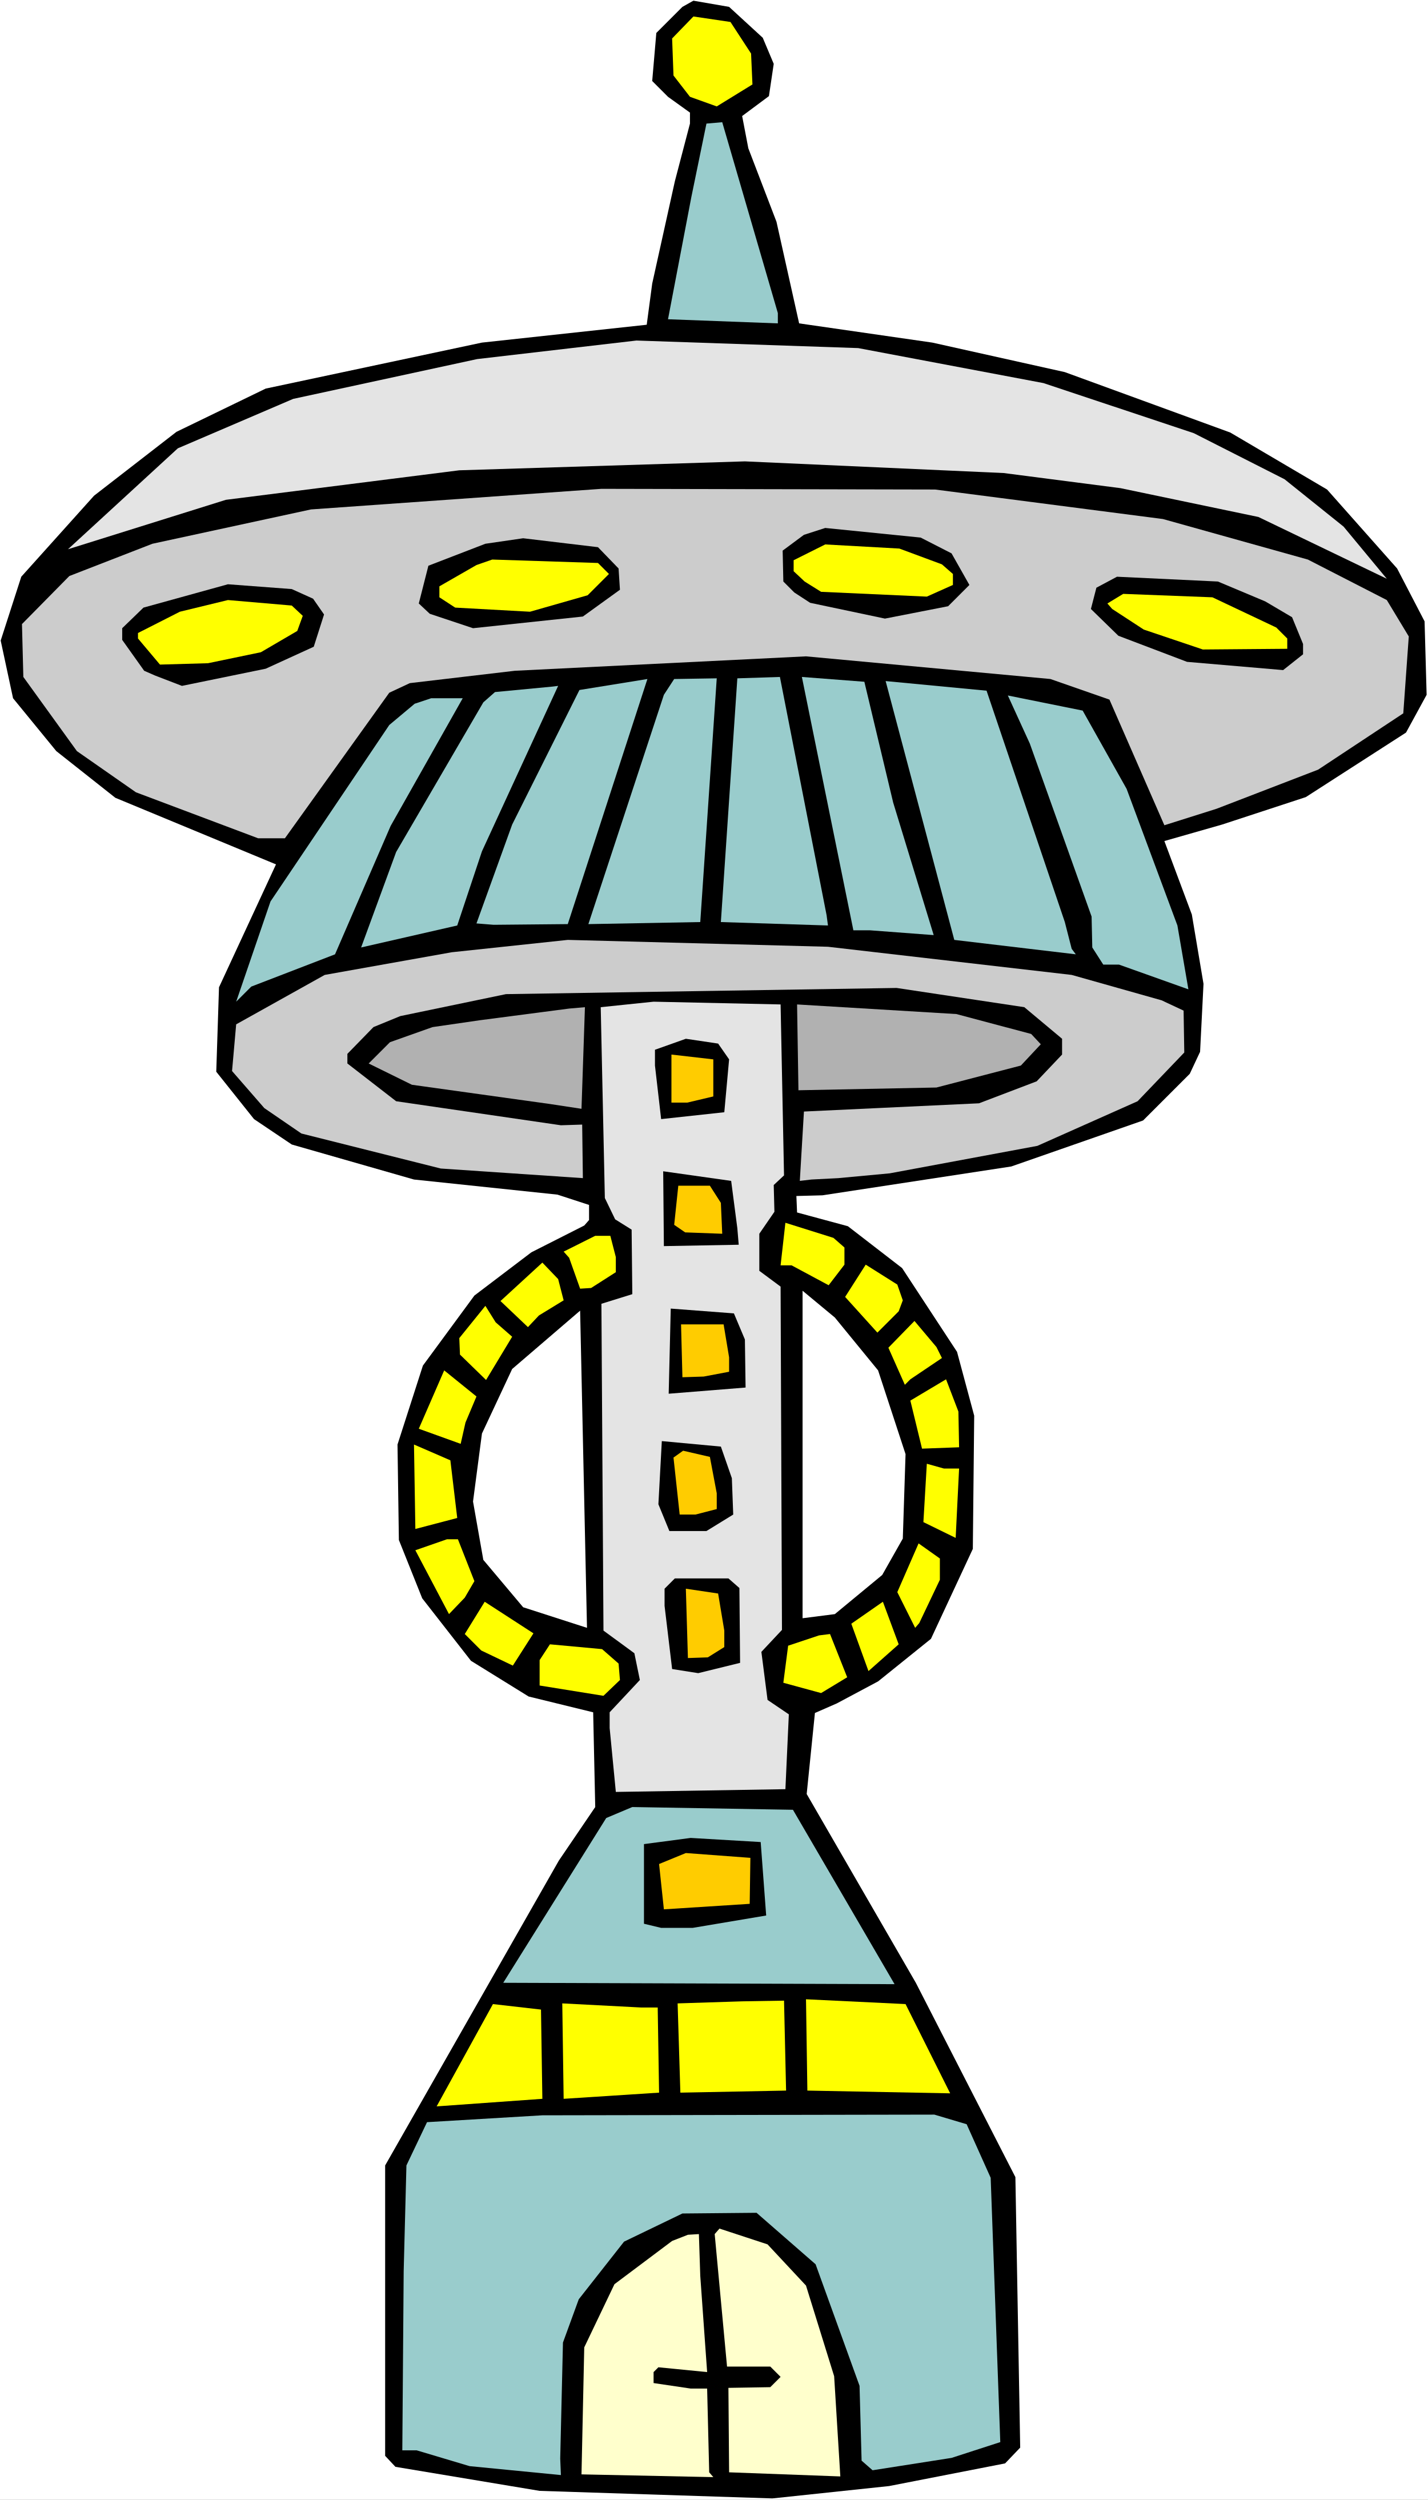 <?xml version="1.0" encoding="UTF-8" standalone="no"?>
<svg
   version="1.0"
   width="88.941mm"
   height="155.668mm"
   id="svg64"
   sodipodi:docname="Alien Building 28.wmf"
   xmlns:inkscape="http://www.inkscape.org/namespaces/inkscape"
   xmlns:sodipodi="http://sodipodi.sourceforge.net/DTD/sodipodi-0.dtd"
   xmlns="http://www.w3.org/2000/svg"
   xmlns:svg="http://www.w3.org/2000/svg">
  <rect width="100%" height="100%" fill="#808080" stroke="none"/>
  <sodipodi:namedview
     id="namedview64"
     pagecolor="#ffffff"
     bordercolor="#000000"
     borderopacity="0.25"
     inkscape:showpageshadow="2"
     inkscape:pageopacity="0.0"
     inkscape:pagecheckerboard="0"
     inkscape:deskcolor="#d1d1d1"
     inkscape:document-units="mm" />
  <defs
     id="defs1">
    <pattern
       id="WMFhbasepattern"
       patternUnits="userSpaceOnUse"
       width="6"
       height="6"
       x="0"
       y="0" />
  </defs>
  <path
     style="fill:#ffffff;fill-opacity:1;fill-rule:evenodd;stroke:none"
     d="M 0,588.353 H 336.155 V 0 H 0 Z"
     id="path1" />
  <path
     style="fill:#000000;fill-opacity:1;fill-rule:evenodd;stroke:none"
     d="m 179.552,8.888 2.586,6.14 -1.131,7.595 -6.303,4.686 1.455,7.595 6.626,17.29 5.333,23.915 31.353,4.525 31.191,6.948 38.949,14.22 22.787,13.412 16.485,18.583 6.465,12.443 0.485,17.29 -4.848,8.888 -23.596,15.19 -19.717,6.464 -13.575,3.878 6.465,17.29 2.747,16.321 -0.808,15.998 -2.424,5.171 -10.99,10.988 -31.03,10.827 -44.444,6.787 -6.141,0.162 0.162,3.878 11.959,3.232 12.767,9.857 12.929,19.714 4.04,15.028 -0.323,31.349 -9.858,21.168 -12.444,10.019 -9.697,5.171 -5.172,2.262 -1.939,19.068 25.696,44.438 23.434,45.73 1.131,63.667 -3.555,3.717 -27.313,5.333 -27.474,2.909 -54.787,-1.778 -33.939,-5.656 -2.424,-2.585 v -68.353 l 40.888,-71.746 8.566,-12.604 -0.485,-22.3 -15.192,-3.717 -13.575,-8.403 -11.475,-14.705 -5.495,-13.735 -0.323,-22.461 5.98,-18.583 12.121,-16.482 13.414,-10.18 12.444,-6.302 1.131,-1.293 v -3.555 l -7.434,-2.424 -33.777,-3.555 -28.767,-8.241 -8.889,-5.979 -8.889,-11.15 0.646,-19.876 L 64.968,203.443 27.151,187.769 13.252,176.781 3.071,164.338 0.162,150.765 5.01,135.737 22.141,116.669 41.535,101.641 62.544,91.461 113.452,80.634 l 38.787,-4.201 1.293,-9.695 5.333,-24.077 3.555,-13.574 v -2.585 l -5.172,-3.717 -3.717,-3.717 0.97,-11.311 6.141,-6.14 2.586,-1.454 8.404,1.454 z"
     id="path2" />
  <path
     style="fill:#ffff00;fill-opacity:1;fill-rule:evenodd;stroke:none"
     d="m 176.805,12.604 0.323,7.272 -8.404,5.171 -6.303,-2.262 -3.879,-5.009 -0.323,-8.726 5.01,-5.171 8.727,1.293 z"
     id="path3" />
  <path
     style="fill:#99cccc;fill-opacity:1;fill-rule:evenodd;stroke:none"
     d="m 183.108,73.686 v 2.424 l -25.858,-0.97 5.495,-28.763 3.555,-17.29 3.717,-0.323 z"
     id="path4" />
  <path
     style="fill:#e4e4e4;fill-opacity:1;fill-rule:evenodd;stroke:none"
     d="m 245.652,90.168 35.393,11.796 21.333,10.827 13.899,11.15 10.182,12.281 -30.222,-14.543 -32.484,-6.787 -27.474,-3.555 -60.928,-2.747 -67.231,2.101 -54.948,6.948 -37.171,11.635 25.858,-23.754 27.151,-11.635 43.312,-9.372 37.494,-4.363 52.201,1.778 z"
     id="path5" />
  <path
     style="fill:#cccccc;fill-opacity:1;fill-rule:evenodd;stroke:none"
     d="m 273.773,122.163 34.1,9.534 18.585,9.534 5.172,8.564 -1.293,18.098 -20.04,13.25 -23.919,9.211 -12.283,3.878 -12.929,-29.571 -13.899,-4.848 -57.534,-5.333 -68.524,3.393 -24.727,2.909 -4.848,2.262 -24.565,34.257 H 60.767 L 31.999,186.476 18.101,176.781 5.495,159.329 5.172,146.886 16.323,135.575 l 19.555,-7.595 37.333,-8.08 68.362,-4.848 78.544,0.162 z"
     id="path6" />
  <path
     style="fill:#000000;fill-opacity:1;fill-rule:evenodd;stroke:none"
     d="m 223.996,130.242 4.202,7.433 -5.01,5.009 -14.868,2.909 -17.616,-3.717 -3.717,-2.424 -2.586,-2.585 -0.162,-7.272 5.01,-3.717 5.01,-1.616 22.464,2.262 z"
     id="path7" />
  <path
     style="fill:#000000;fill-opacity:1;fill-rule:evenodd;stroke:none"
     d="m 145.613,133.797 0.323,5.009 -8.727,6.302 -25.858,2.747 -10.182,-3.393 -2.586,-2.424 2.263,-8.888 13.414,-5.171 8.889,-1.293 17.616,2.101 z"
     id="path8" />
  <path
     style="fill:#ffff00;fill-opacity:1;fill-rule:evenodd;stroke:none"
     d="m 221.733,132.828 2.586,2.262 v 2.585 l -6.141,2.747 -24.888,-1.131 -3.879,-2.424 -2.586,-2.424 v -2.585 l 7.434,-3.717 17.454,0.97 z"
     id="path9" />
  <path
     style="fill:#ffff00;fill-opacity:1;fill-rule:evenodd;stroke:none"
     d="m 143.351,135.09 -5.01,5.009 -13.575,3.878 -17.616,-0.97 -3.717,-2.424 v -2.585 l 8.727,-5.009 3.717,-1.293 24.888,0.808 z"
     id="path10" />
  <path
     style="fill:#000000;fill-opacity:1;fill-rule:evenodd;stroke:none"
     d="m 73.696,140.907 2.586,3.717 -2.424,7.595 -11.313,5.171 -19.717,4.04 -6.303,-2.424 -2.586,-1.131 -5.172,-7.272 v -2.747 l 5.01,-4.848 19.878,-5.494 15.03,1.131 z"
     id="path11" />
  <path
     style="fill:#000000;fill-opacity:1;fill-rule:evenodd;stroke:none"
     d="m 297.853,141.554 6.303,3.717 2.586,6.302 v 2.424 l -4.687,3.717 -22.626,-1.939 -16.161,-6.14 -6.465,-6.302 1.293,-5.009 4.848,-2.585 23.757,1.131 z"
     id="path12" />
  <path
     style="fill:#ffff00;fill-opacity:1;fill-rule:evenodd;stroke:none"
     d="m 71.271,144.947 -1.293,3.555 -8.565,5.009 -12.444,2.585 -11.313,0.323 -5.172,-6.14 v -1.293 l 9.858,-5.009 11.313,-2.747 15.03,1.293 z"
     id="path13" />
  <path
     style="fill:#ffff00;fill-opacity:1;fill-rule:evenodd;stroke:none"
     d="m 300.439,147.694 2.586,2.585 v 2.424 l -19.878,0.162 -13.899,-4.686 -7.434,-4.848 -1.131,-1.293 3.717,-2.262 21.01,0.808 z"
     id="path14" />
  <path
     style="fill:#99cccc;fill-opacity:1;fill-rule:evenodd;stroke:none"
     d="m 116.2,217.663 -4.04,-0.323 8.404,-23.269 15.838,-31.672 16,-2.585 -18.747,57.688 z"
     id="path15" />
  <path
     style="fill:#99cccc;fill-opacity:1;fill-rule:evenodd;stroke:none"
     d="m 164.845,217.017 -26.343,0.485 17.777,-53.971 2.424,-3.717 10.02,-0.162 z"
     id="path16" />
  <path
     style="fill:#99cccc;fill-opacity:1;fill-rule:evenodd;stroke:none"
     d="m 194.582,215.401 0.323,2.424 -25.212,-0.808 3.879,-57.365 10.02,-0.323 z"
     id="path17" />
  <path
     style="fill:#99cccc;fill-opacity:1;fill-rule:evenodd;stroke:none"
     d="m 210.259,188.9 9.535,31.187 -15.03,-1.131 h -3.879 l -12.121,-59.627 14.707,1.131 z"
     id="path18" />
  <path
     style="fill:#99cccc;fill-opacity:1;fill-rule:evenodd;stroke:none"
     d="m 113.452,200.373 -5.818,17.452 -22.626,5.171 8.242,-22.461 20.525,-35.227 2.747,-2.424 13.575,-1.293 1.293,-0.162 z"
     id="path19" />
  <path
     style="fill:#99cccc;fill-opacity:1;fill-rule:evenodd;stroke:none"
     d="m 250.662,217.017 1.616,6.302 0.97,1.293 -28.606,-3.393 -16.161,-60.92 23.757,2.262 z"
     id="path20" />
  <path
     style="fill:#99cccc;fill-opacity:1;fill-rule:evenodd;stroke:none"
     d="m 91.958,194.394 -13.091,30.218 -19.717,7.595 -3.555,3.555 8.081,-23.592 27.959,-41.529 5.98,-5.009 3.879,-1.293 h 7.434 z"
     id="path21" />
  <path
     style="fill:#99cccc;fill-opacity:1;fill-rule:evenodd;stroke:none"
     d="m 265.207,185.668 11.959,32.157 2.586,15.028 -16.323,-5.817 h -3.717 l -2.586,-4.04 -0.162,-7.272 -14.545,-40.721 -5.172,-11.311 17.616,3.555 z"
     id="path22" />
  <path
     style="fill:#cccccc;fill-opacity:1;fill-rule:evenodd;stroke:none"
     d="m 252.278,229.459 21.171,5.979 5.172,2.424 0.162,9.857 -10.99,11.473 -23.596,10.503 -34.747,6.464 -12.121,1.131 -6.303,0.323 -2.747,0.323 0.97,-16.321 41.211,-1.939 13.575,-5.171 5.98,-6.302 v -3.717 l -8.889,-7.433 -30.06,-4.525 -91.958,1.454 -24.888,5.171 -6.303,2.585 -6.141,6.302 v 2.262 l 11.475,8.888 38.787,5.656 5.01,-0.162 0.162,12.604 -33.454,-2.262 -32.807,-8.241 -8.727,-5.979 -7.596,-8.726 0.97,-10.988 20.848,-11.635 29.898,-5.333 27.313,-2.909 61.251,1.616 z"
     id="path23" />
  <path
     style="fill:#e4e4e4;fill-opacity:1;fill-rule:evenodd;stroke:none"
     d="m 184.562,276.644 -2.424,2.262 0.162,6.302 -3.555,5.171 v 8.726 l 5.01,3.717 0.323,80.796 -4.848,5.171 1.455,11.311 5.01,3.393 -0.808,17.613 -39.918,0.646 -1.455,-15.028 v -3.717 l 7.111,-7.595 -1.293,-6.302 -7.273,-5.332 -0.485,-76.917 7.273,-2.262 -0.162,-15.19 -3.879,-2.424 -2.424,-5.009 -0.97,-44.922 12.444,-1.293 29.898,0.646 z"
     id="path24" />
  <path
     style="fill:#b1b1b1;fill-opacity:1;fill-rule:evenodd;stroke:none"
     d="m 136.886,260.97 -7.434,-1.131 -32.484,-4.525 -10.182,-5.009 5.01,-5.009 10.02,-3.555 11.151,-1.616 21.01,-2.747 3.717,-0.323 z"
     id="path25" />
  <path
     style="fill:#b1b1b1;fill-opacity:1;fill-rule:evenodd;stroke:none"
     d="m 242.743,243.356 2.263,2.424 -4.687,5.009 -19.878,5.171 -32.484,0.646 -0.323,-20.199 37.494,2.262 z"
     id="path26" />
  <path
     style="fill:#000000;fill-opacity:1;fill-rule:evenodd;stroke:none"
     d="m 171.633,249.335 -1.131,12.443 -14.868,1.616 -1.455,-12.604 v -3.717 l 7.273,-2.585 7.596,1.131 z"
     id="path27" />
  <path
     style="fill:#ffcc00;fill-opacity:1;fill-rule:evenodd;stroke:none"
     d="m 167.916,258.061 -6.141,1.454 h -3.717 v -11.311 l 9.858,1.131 z"
     id="path28" />
  <path
     style="fill:#000000;fill-opacity:1;fill-rule:evenodd;stroke:none"
     d="m 173.572,289.087 0.323,3.878 -17.616,0.323 -0.162,-17.613 16,2.262 z"
     id="path29" />
  <path
     style="fill:#ffcc00;fill-opacity:1;fill-rule:evenodd;stroke:none"
     d="m 169.694,283.108 0.323,7.272 -8.727,-0.323 -2.586,-1.778 0.97,-9.211 h 7.434 z"
     id="path30" />
  <path
     style="fill:#ffff00;fill-opacity:1;fill-rule:evenodd;stroke:none"
     d="m 198.784,293.611 v 4.04 l -3.717,4.848 -8.727,-4.686 h -2.586 l 1.131,-10.019 11.313,3.555 z"
     id="path31" />
  <path
     style="fill:#ffff00;fill-opacity:1;fill-rule:evenodd;stroke:none"
     d="m 144.967,295.873 v 3.555 l -5.818,3.717 -2.586,0.162 -2.586,-7.272 -1.293,-1.454 7.434,-3.717 h 3.555 z"
     id="path32" />
  <path
     style="fill:#ffff00;fill-opacity:1;fill-rule:evenodd;stroke:none"
     d="m 132.684,306.054 -5.818,3.555 -2.586,2.747 -6.465,-6.14 9.858,-9.049 3.717,3.878 z"
     id="path33" />
  <path
     style="fill:#ffff00;fill-opacity:1;fill-rule:evenodd;stroke:none"
     d="m 212.521,306.054 -0.97,2.585 -5.01,5.009 -7.596,-8.403 4.848,-7.595 7.434,4.686 z"
     id="path34" />
  <path
     style="fill:#ffffff;fill-opacity:1;fill-rule:evenodd;stroke:none"
     d="m 206.703,322.536 6.465,19.714 -0.646,19.876 -4.848,8.564 -11.151,9.211 -7.596,0.97 V 303.791 l 7.596,6.302 z"
     id="path35" />
  <path
     style="fill:#ffff00;fill-opacity:1;fill-rule:evenodd;stroke:none"
     d="m 120.563,314.618 -6.141,10.18 -6.141,-5.979 -0.162,-3.878 6.141,-7.595 2.424,3.878 z"
     id="path36" />
  <path
     style="fill:#ffffff;fill-opacity:1;fill-rule:evenodd;stroke:none"
     d="m 123.149,378.285 -9.374,-11.15 -2.424,-13.735 2.101,-15.998 7.111,-15.19 16,-13.735 1.616,74.655 z"
     id="path37" />
  <path
     style="fill:#000000;fill-opacity:1;fill-rule:evenodd;stroke:none"
     d="m 175.35,315.264 0.162,11.311 -18.101,1.454 0.485,-20.037 14.868,1.131 z"
     id="path38" />
  <path
     style="fill:#ffcc00;fill-opacity:1;fill-rule:evenodd;stroke:none"
     d="m 171.633,319.466 v 3.393 l -5.98,1.131 -5.01,0.162 -0.323,-12.443 h 10.02 z"
     id="path39" />
  <path
     style="fill:#ffff00;fill-opacity:1;fill-rule:evenodd;stroke:none"
     d="m 221.733,319.627 -7.434,5.009 -1.293,1.293 -3.879,-8.726 6.141,-6.302 5.172,6.14 z"
     id="path40" />
  <path
     style="fill:#ffff00;fill-opacity:1;fill-rule:evenodd;stroke:none"
     d="m 109.574,334.817 -1.131,5.009 -9.858,-3.555 5.98,-13.735 7.596,6.14 z"
     id="path41" />
  <path
     style="fill:#ffff00;fill-opacity:1;fill-rule:evenodd;stroke:none"
     d="m 225.773,340.634 -8.727,0.323 -2.747,-11.311 8.404,-5.009 2.909,7.595 z"
     id="path42" />
  <path
     style="fill:#ffff00;fill-opacity:1;fill-rule:evenodd;stroke:none"
     d="m 107.634,357.278 -9.858,2.585 -0.323,-19.876 8.565,3.717 z"
     id="path43" />
  <path
     style="fill:#000000;fill-opacity:1;fill-rule:evenodd;stroke:none"
     d="m 172.28,347.906 0.323,8.564 -6.303,3.878 h -8.727 l -2.586,-6.302 0.808,-14.866 13.899,1.293 z"
     id="path44" />
  <path
     style="fill:#ffcc00;fill-opacity:1;fill-rule:evenodd;stroke:none"
     d="m 168.724,351.461 v 3.717 l -5.01,1.293 h -3.717 l -1.455,-13.412 2.263,-1.616 6.303,1.454 z"
     id="path45" />
  <path
     style="fill:#ffff00;fill-opacity:1;fill-rule:evenodd;stroke:none"
     d="m 225.773,345.643 -0.808,16.321 -7.596,-3.717 0.808,-13.735 4.04,1.131 z"
     id="path46" />
  <path
     style="fill:#ffff00;fill-opacity:1;fill-rule:evenodd;stroke:none"
     d="m 111.675,372.144 -2.263,3.878 -3.717,3.878 -7.919,-15.028 7.434,-2.585 h 2.586 z"
     id="path47" />
  <path
     style="fill:#ffff00;fill-opacity:1;fill-rule:evenodd;stroke:none"
     d="m 221.248,371.821 -4.848,10.18 -0.97,1.131 -4.202,-8.403 5.01,-11.473 5.01,3.555 z"
     id="path48" />
  <path
     style="fill:#000000;fill-opacity:1;fill-rule:evenodd;stroke:none"
     d="m 174.057,373.76 0.162,17.613 -9.858,2.424 -6.141,-0.97 -1.778,-14.866 v -4.04 l 2.424,-2.424 h 12.606 z"
     id="path49" />
  <path
     style="fill:#ffcc00;fill-opacity:1;fill-rule:evenodd;stroke:none"
     d="m 170.502,383.779 v 3.878 l -3.879,2.424 -4.687,0.162 -0.485,-16.321 7.596,1.131 z"
     id="path50" />
  <path
     style="fill:#ffff00;fill-opacity:1;fill-rule:evenodd;stroke:none"
     d="m 120.725,392.02 -7.434,-3.555 -3.879,-3.878 4.687,-7.595 11.475,7.433 z"
     id="path51" />
  <path
     style="fill:#ffff00;fill-opacity:1;fill-rule:evenodd;stroke:none"
     d="m 204.441,393.313 -4.04,-11.15 7.434,-5.171 3.717,10.019 z"
     id="path52" />
  <path
     style="fill:#ffff00;fill-opacity:1;fill-rule:evenodd;stroke:none"
     d="m 199.431,394.767 -6.141,3.717 -8.889,-2.424 1.131,-8.726 7.273,-2.424 2.586,-0.323 z"
     id="path53" />
  <path
     style="fill:#ffff00;fill-opacity:1;fill-rule:evenodd;stroke:none"
     d="m 145.613,391.535 0.323,3.878 -3.879,3.717 -15.03,-2.424 v -5.979 l 2.424,-3.717 12.283,1.131 z"
     id="path54" />
  <path
     style="fill:#99cccc;fill-opacity:1;fill-rule:evenodd;stroke:none"
     d="m 210.582,466.998 -92.119,-0.323 24.242,-38.782 6.141,-2.585 37.817,0.646 z"
     id="path55" />
  <path
     style="fill:#000000;fill-opacity:1;fill-rule:evenodd;stroke:none"
     d="m 180.36,450.839 -17.293,2.909 h -7.434 l -4.04,-0.97 v -13.735 -5.009 l 10.99,-1.454 16.485,0.97 z"
     id="path56" />
  <path
     style="fill:#ffcc00;fill-opacity:1;fill-rule:evenodd;stroke:none"
     d="m 176.481,448.092 -20.202,1.293 -1.131,-10.665 6.303,-2.585 15.192,1.131 z"
     id="path57" />
  <path
     style="fill:#ffff00;fill-opacity:1;fill-rule:evenodd;stroke:none"
     d="m 127.674,493.984 -24.888,1.778 13.252,-24.077 11.313,1.293 z"
     id="path58" />
  <path
     style="fill:#ffff00;fill-opacity:1;fill-rule:evenodd;stroke:none"
     d="m 154.825,472.492 0.323,20.037 -22.464,1.454 -0.323,-22.461 18.585,0.97 z"
     id="path59" />
  <path
     style="fill:#ffff00;fill-opacity:1;fill-rule:evenodd;stroke:none"
     d="m 185.047,492.045 -24.888,0.485 -0.646,-21.007 15.192,-0.485 9.858,-0.162 z"
     id="path60" />
  <path
     style="fill:#ffff00;fill-opacity:1;fill-rule:evenodd;stroke:none"
     d="m 223.673,492.691 -33.616,-0.646 -0.323,-21.492 23.434,1.131 z"
     id="path61" />
  <path
     style="fill:#99cccc;fill-opacity:1;fill-rule:evenodd;stroke:none"
     d="m 227.551,499.963 5.656,12.604 2.263,62.213 -11.475,3.717 -18.586,2.909 -2.586,-2.262 -0.485,-17.613 -10.343,-28.602 -13.899,-12.119 -17.454,0.162 -13.737,6.625 -10.666,13.574 -3.717,10.18 -0.646,27.309 0.162,3.878 -21.495,-2.101 -12.444,-3.717 h -3.394 l 0.323,-42.175 0.646,-24.885 4.848,-10.18 27.151,-1.616 92.281,-0.162 z"
     id="path62" />
  <path
     style="fill:#ffffcc;fill-opacity:1;fill-rule:evenodd;stroke:none"
     d="m 189.734,537.937 6.626,21.33 1.455,23.592 -26.181,-0.97 -0.162,-19.876 9.858,-0.162 2.424,-2.424 -2.424,-2.424 h -10.182 l -2.909,-31.187 1.131,-1.293 11.313,3.717 z"
     id="path63" />
  <path
     style="fill:#ffffcc;fill-opacity:1;fill-rule:evenodd;stroke:none"
     d="m 164.845,535.675 1.616,22.623 -11.475,-1.131 -1.131,1.131 v 2.585 l 8.727,1.293 h 3.879 l 0.485,19.714 0.97,1.131 -31.03,-0.646 0.646,-29.894 7.111,-14.866 13.575,-10.18 3.717,-1.454 2.586,-0.162 z"
     id="path64" />
</svg>
